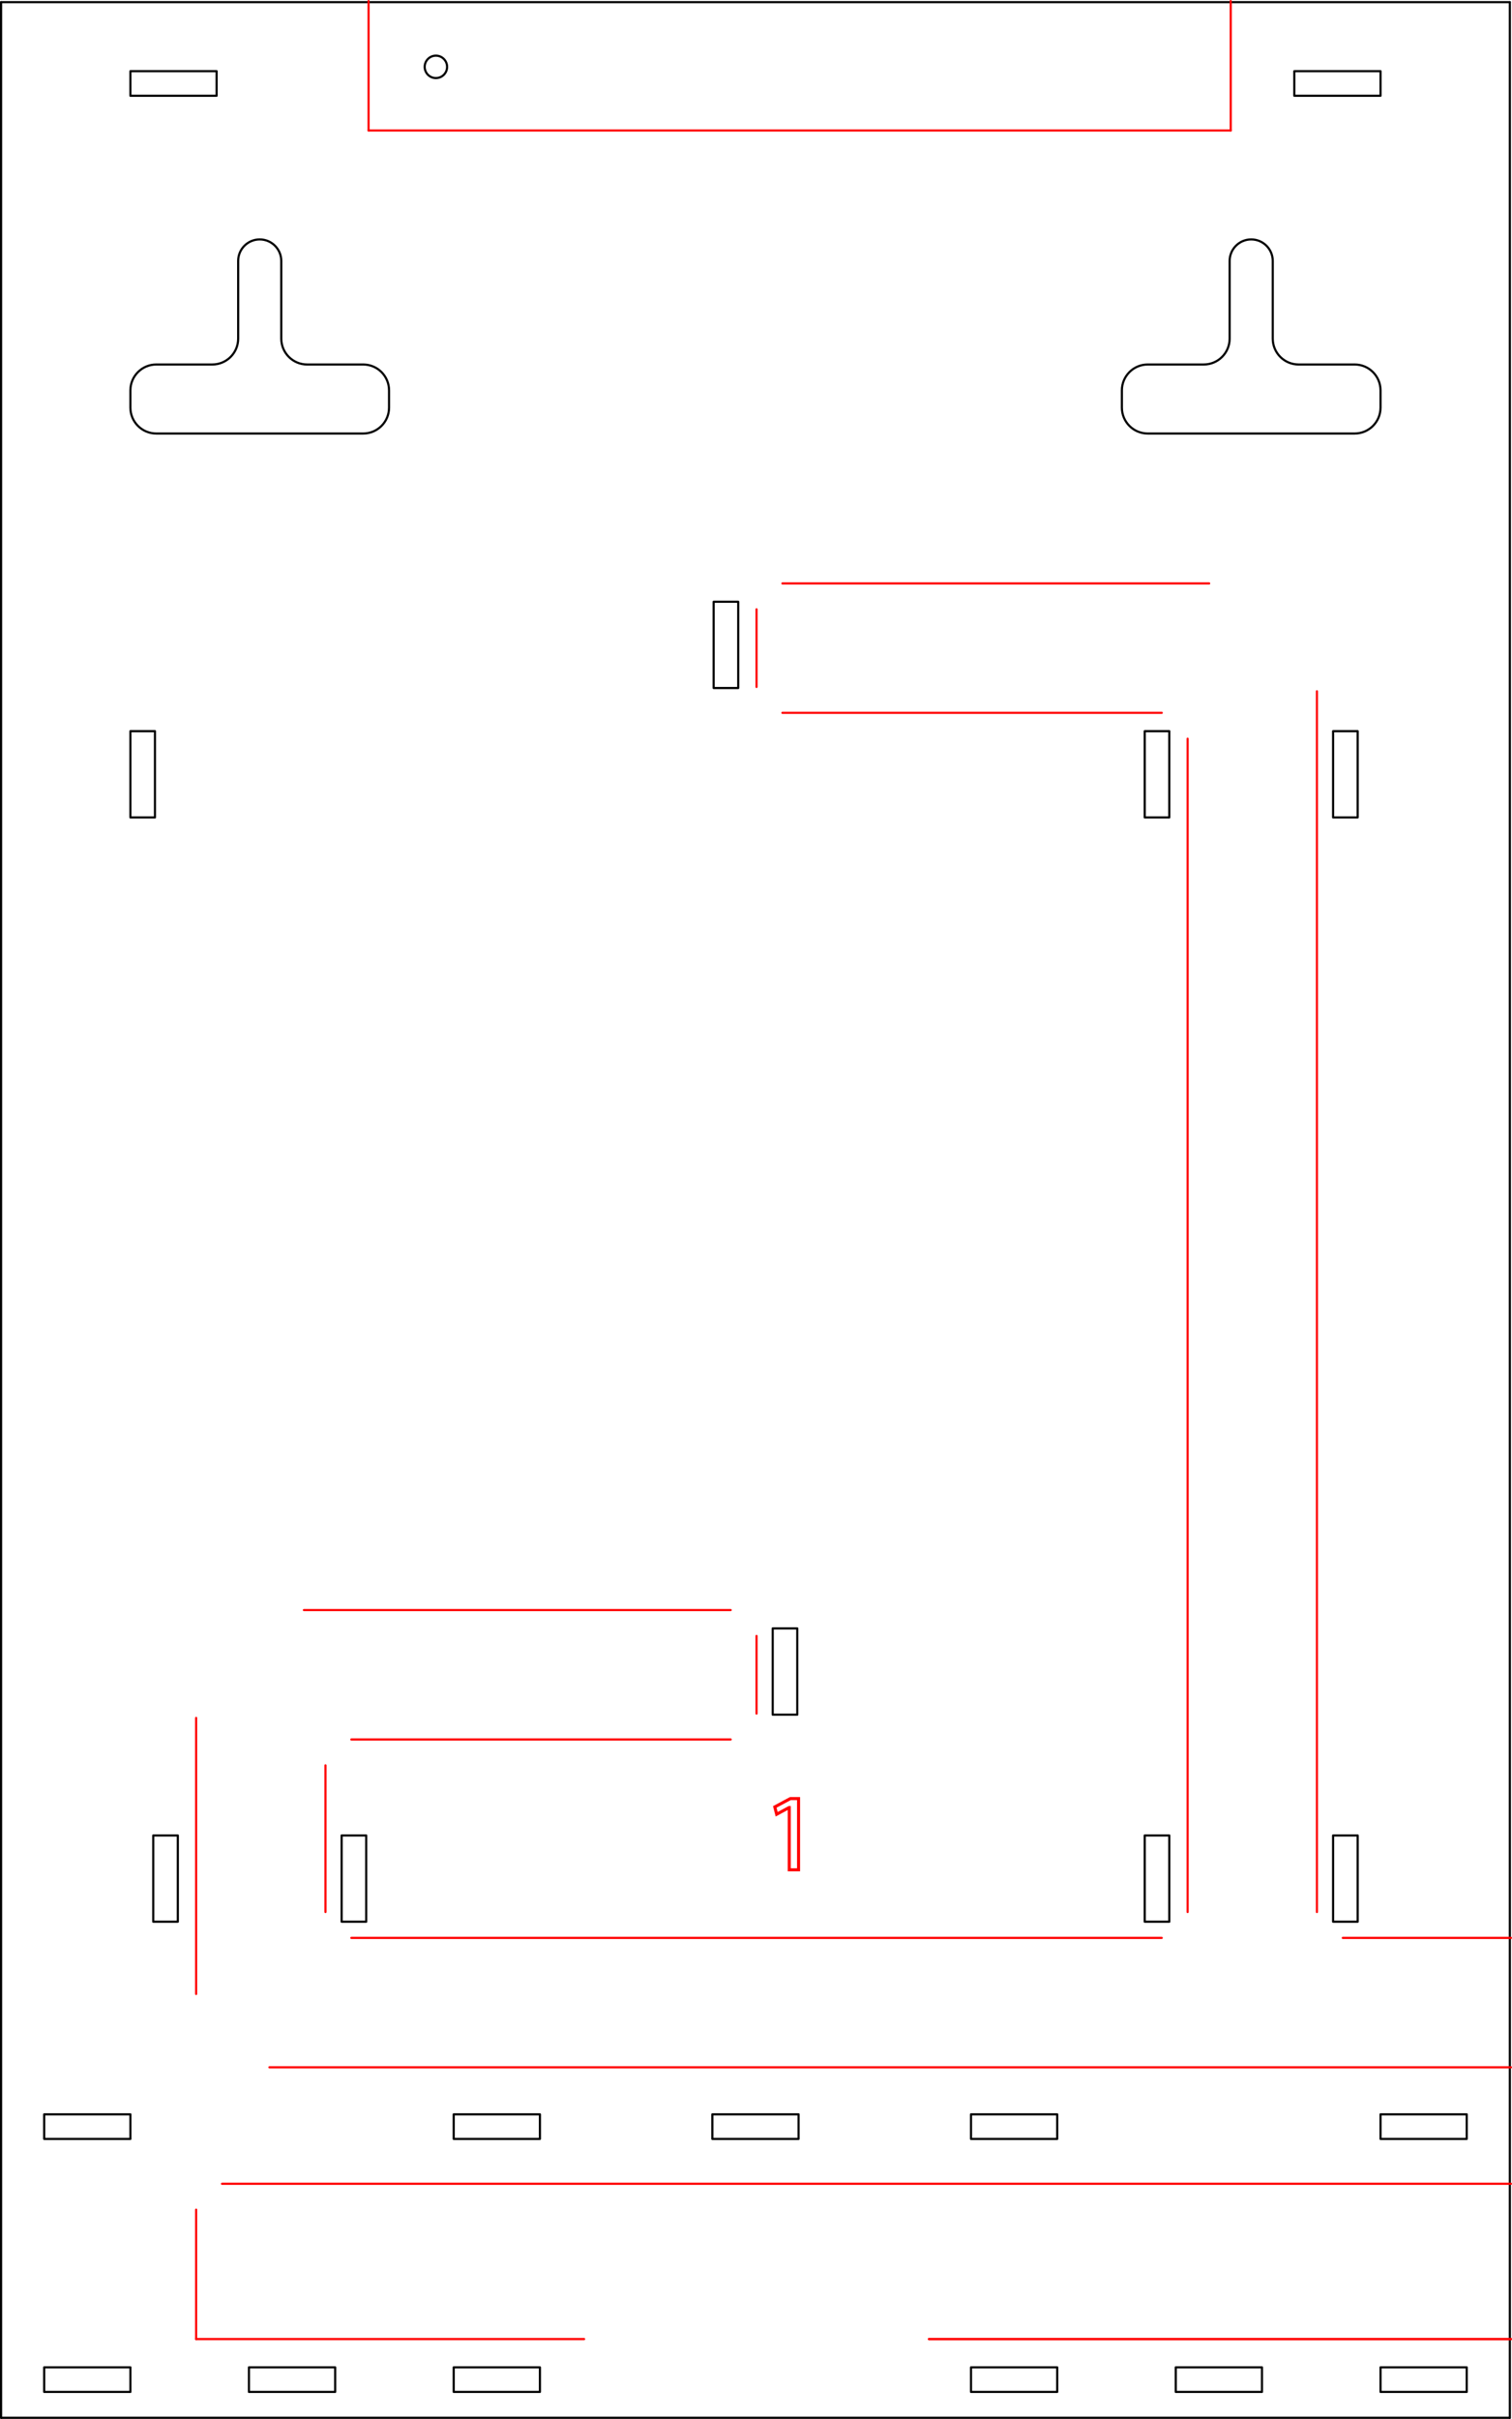 <?xml version="1.0" encoding="utf-8"?>
<!-- Generator: Adobe Illustrator 16.0.0, SVG Export Plug-In . SVG Version: 6.00 Build 0)  -->
<!DOCTYPE svg PUBLIC "-//W3C//DTD SVG 1.1//EN" "http://www.w3.org/Graphics/SVG/1.1/DTD/svg11.dtd">
<svg version="1.1" xmlns="http://www.w3.org/2000/svg" xmlns:xlink="http://www.w3.org/1999/xlink" x="0px" y="0px"
	 width="497.126px" height="794.765px" viewBox="0 0 497.126 794.765" enable-background="new 0 0 497.126 794.765"
	 xml:space="preserve">
<g id="Schneiden">
	<g id="LWPOLYLINE">
		
			<rect x="376.37" y="240.237" fill="none" stroke="#000000" stroke-width="0.709" stroke-linecap="round" stroke-linejoin="round" stroke-miterlimit="10" width="8.078" height="28.346"/>
	</g>
	<g id="LWPOLYLINE_1_">
		
			<rect x="438.307" y="240.237" fill="none" stroke="#000000" stroke-width="0.709" stroke-linecap="round" stroke-linejoin="round" stroke-miterlimit="10" width="8.079" height="28.346"/>
	</g>
	<g id="LWPOLYLINE_2_">
		
			<rect x="425.551" y="23.386" fill="none" stroke="#000000" stroke-width="0.709" stroke-linecap="round" stroke-linejoin="round" stroke-miterlimit="10" width="28.347" height="8.079"/>
	</g>
	<g id="LWPOLYLINE_3_">
		
			<rect x="42.874" y="23.386" fill="none" stroke="#000000" stroke-width="0.709" stroke-linecap="round" stroke-linejoin="round" stroke-miterlimit="10" width="28.346" height="8.079"/>
	</g>
	<g id="LWPOLYLINE_4_">
		
			<rect x="42.874" y="240.237" fill="none" stroke="#000000" stroke-width="0.709" stroke-linecap="round" stroke-linejoin="round" stroke-miterlimit="10" width="8.079" height="28.346"/>
	</g>
	<g id="LWPOLYLINE_5_">
		
			<rect x="234.638" y="197.717" fill="none" stroke="#000000" stroke-width="0.709" stroke-linecap="round" stroke-linejoin="round" stroke-miterlimit="10" width="8.079" height="28.347"/>
	</g>
	<g id="LWPOLYLINE_6_">
		
			<rect x="438.307" y="603.071" fill="none" stroke="#000000" stroke-width="0.709" stroke-linecap="round" stroke-linejoin="round" stroke-miterlimit="10" width="8.079" height="28.347"/>
	</g>
	<g id="LWPOLYLINE_7_">
		
			<rect x="376.37" y="603.071" fill="none" stroke="#000000" stroke-width="0.709" stroke-linecap="round" stroke-linejoin="round" stroke-miterlimit="10" width="8.078" height="28.347"/>
	</g>
	<g id="LWPOLYLINE_8_">
		
			<rect x="254.055" y="535.04" fill="none" stroke="#000000" stroke-width="0.709" stroke-linecap="round" stroke-linejoin="round" stroke-miterlimit="10" width="8.079" height="28.347"/>
	</g>
	<g id="LWPOLYLINE_9_">
		
			<rect x="50.386" y="603.071" fill="none" stroke="#000000" stroke-width="0.709" stroke-linecap="round" stroke-linejoin="round" stroke-miterlimit="10" width="8.079" height="28.347"/>
	</g>
	<g id="LWPOLYLINE_10_">
		
			<rect x="112.323" y="603.071" fill="none" stroke="#000000" stroke-width="0.709" stroke-linecap="round" stroke-linejoin="round" stroke-miterlimit="10" width="8.079" height="28.347"/>
	</g>
	<g id="LWPOLYLINE_11_">
		
			<path fill="none" stroke="#000000" stroke-width="0.709" stroke-linecap="round" stroke-linejoin="round" stroke-miterlimit="10" d="
			M368.858,128.268c0-4.696,3.807-8.504,8.504-8.504h18.425c4.696,0,8.504-3.807,8.504-8.504V85.749
			c0-3.914,3.173-7.086,7.087-7.086s7.087,3.173,7.087,7.086v25.512c0,4.697,3.807,8.504,8.504,8.504h18.425
			c4.696,0,8.504,3.808,8.504,8.504v5.669c0,4.697-3.808,8.504-8.504,8.504h-68.031c-4.697,0-8.504-3.807-8.504-8.504V128.268z"/>
	</g>
	<g id="LWPOLYLINE_12_">
		
			<path fill="none" stroke="#000000" stroke-width="0.709" stroke-linecap="round" stroke-linejoin="round" stroke-miterlimit="10" d="
			M127.913,133.938v-5.669c0-4.696-3.807-8.504-8.504-8.504h-18.425c-4.697,0-8.504-3.807-8.504-8.504V85.749
			c0-3.914-3.173-7.086-7.087-7.086c-3.914,0-7.086,3.173-7.086,7.086v25.512c0,4.697-3.808,8.504-8.504,8.504H51.378
			c-4.697,0-8.504,3.808-8.504,8.504v5.669c0,4.697,3.807,8.504,8.504,8.504h68.031
			C124.106,142.441,127.913,138.634,127.913,133.938z"/>
	</g>
	<g id="CIRCLE">
		
			<path fill="none" stroke="#000000" stroke-width="0.709" stroke-linecap="round" stroke-linejoin="round" stroke-miterlimit="10" d="
			M147.001,21.969c0-2.035-1.65-3.685-3.685-3.685s-3.685,1.649-3.685,3.685c0,2.036,1.65,3.686,3.685,3.686
			S147.001,24.004,147.001,21.969L147.001,21.969z"/>
	</g>
	<g id="LINE">
		
			<line fill="none" stroke="#000000" stroke-width="0.709" stroke-linecap="round" stroke-linejoin="round" stroke-miterlimit="10" x1="496.417" y1="0.709" x2="0.354" y2="0.709"/>
	</g>
	<g id="LINE_1_">
		
			<line fill="none" stroke="#000000" stroke-width="0.709" stroke-linecap="round" stroke-linejoin="round" stroke-miterlimit="10" x1="0.354" y1="0.709" x2="0.354" y2="794.41"/>
	</g>
	<g id="LINE_2_">
		
			<line fill="none" stroke="#000000" stroke-width="0.709" stroke-linecap="round" stroke-linejoin="round" stroke-miterlimit="10" x1="0.354" y1="794.41" x2="496.417" y2="794.41"/>
	</g>
	<g id="LINE_3_">
		
			<line fill="none" stroke="#000000" stroke-width="0.709" stroke-linecap="round" stroke-linejoin="round" stroke-miterlimit="10" x1="496.417" y1="794.41" x2="496.417" y2="0.709"/>
	</g>
	<g id="LWPOLYLINE_13_">
		
			<rect x="453.897" y="777.827" fill="none" stroke="#000000" stroke-width="0.709" stroke-linecap="round" stroke-linejoin="round" stroke-miterlimit="10" width="28.347" height="8.079"/>
	</g>
	<g id="LWPOLYLINE_14_">
		
			<rect x="386.575" y="777.827" fill="none" stroke="#000000" stroke-width="0.709" stroke-linecap="round" stroke-linejoin="round" stroke-miterlimit="10" width="28.346" height="8.079"/>
	</g>
	<g id="LWPOLYLINE_15_">
		
			<rect x="319.252" y="777.827" fill="none" stroke="#000000" stroke-width="0.709" stroke-linecap="round" stroke-linejoin="round" stroke-miterlimit="10" width="28.347" height="8.079"/>
	</g>
	<g id="LWPOLYLINE_16_">
		
			<rect x="149.173" y="777.827" fill="none" stroke="#000000" stroke-width="0.709" stroke-linecap="round" stroke-linejoin="round" stroke-miterlimit="10" width="28.346" height="8.079"/>
	</g>
	<g id="LWPOLYLINE_17_">
		
			<rect x="81.85" y="777.827" fill="none" stroke="#000000" stroke-width="0.709" stroke-linecap="round" stroke-linejoin="round" stroke-miterlimit="10" width="28.347" height="8.079"/>
	</g>
	<g id="LWPOLYLINE_18_">
		
			<rect x="14.527" y="777.827" fill="none" stroke="#000000" stroke-width="0.709" stroke-linecap="round" stroke-linejoin="round" stroke-miterlimit="10" width="28.347" height="8.079"/>
	</g>
	<g id="LWPOLYLINE_19_">
		
			<rect x="14.527" y="694.701" fill="none" stroke="#000000" stroke-width="0.709" stroke-linecap="round" stroke-linejoin="round" stroke-miterlimit="10" width="28.347" height="8.079"/>
	</g>
	<g id="LWPOLYLINE_20_">
		
			<rect x="149.173" y="694.701" fill="none" stroke="#000000" stroke-width="0.709" stroke-linecap="round" stroke-linejoin="round" stroke-miterlimit="10" width="28.346" height="8.079"/>
	</g>
	<g id="LWPOLYLINE_21_">
		
			<rect x="234.212" y="694.701" fill="none" stroke="#000000" stroke-width="0.709" stroke-linecap="round" stroke-linejoin="round" stroke-miterlimit="10" width="28.346" height="8.079"/>
	</g>
	<g id="LWPOLYLINE_22_">
		
			<rect x="319.252" y="694.701" fill="none" stroke="#000000" stroke-width="0.709" stroke-linecap="round" stroke-linejoin="round" stroke-miterlimit="10" width="28.347" height="8.079"/>
	</g>
	<g id="LWPOLYLINE_23_">
		
			<rect x="453.897" y="694.701" fill="none" stroke="#000000" stroke-width="0.709" stroke-linecap="round" stroke-linejoin="round" stroke-miterlimit="10" width="28.347" height="8.079"/>
	</g>
</g>
<g id="Gravieren">
	
		<line fill="none" stroke="#FF0000" stroke-width="0.709" stroke-linecap="round" stroke-linejoin="round" stroke-miterlimit="10" x1="121.181" y1="0.354" x2="121.181" y2="42.875"/>
	
		<line fill="none" stroke="#FF0000" stroke-width="0.709" stroke-linecap="round" stroke-linejoin="round" stroke-miterlimit="10" x1="121.181" y1="42.875" x2="404.646" y2="42.875"/>
	
		<line fill="none" stroke="#FF0000" stroke-width="0.709" stroke-linecap="round" stroke-linejoin="round" stroke-miterlimit="10" x1="404.646" y1="42.875" x2="404.646" y2="0.354"/>
	
		<line fill="none" stroke="#FF0000" stroke-width="0.709" stroke-linecap="round" stroke-linejoin="round" stroke-miterlimit="10" x1="240.236" y1="529.016" x2="99.921" y2="529.016"/>
	
		<line fill="none" stroke="#FF0000" stroke-width="0.709" stroke-linecap="round" stroke-linejoin="round" stroke-miterlimit="10" x1="64.488" y1="564.449" x2="64.488" y2="655.158"/>
	
		<line fill="none" stroke="#FF0000" stroke-width="0.709" stroke-linecap="round" stroke-linejoin="round" stroke-miterlimit="10" x1="107.008" y1="628.229" x2="107.008" y2="580.04"/>
	
		<line fill="none" stroke="#FF0000" stroke-width="0.709" stroke-linecap="round" stroke-linejoin="round" stroke-miterlimit="10" x1="381.969" y1="636.732" x2="115.512" y2="636.732"/>
	
		<line fill="none" stroke="#FF0000" stroke-width="0.709" stroke-linecap="round" stroke-linejoin="round" stroke-miterlimit="10" x1="88.583" y1="679.252" x2="496.771" y2="679.252"/>
	
		<line fill="none" stroke="#FF0000" stroke-width="0.709" stroke-linecap="round" stroke-linejoin="round" stroke-miterlimit="10" x1="496.771" y1="717.521" x2="72.992" y2="717.521"/>
	
		<line fill="none" stroke="#FF0000" stroke-width="0.709" stroke-linecap="round" stroke-linejoin="round" stroke-miterlimit="10" x1="64.488" y1="726.024" x2="64.488" y2="768.544"/>
	
		<line fill="none" stroke="#FF0000" stroke-width="0.709" stroke-linecap="round" stroke-linejoin="round" stroke-miterlimit="10" x1="64.488" y1="768.544" x2="192.047" y2="768.544"/>
	
		<line fill="none" stroke="#FF0000" stroke-width="0.709" stroke-linecap="round" stroke-linejoin="round" stroke-miterlimit="10" x1="305.434" y1="768.544" x2="496.771" y2="768.544"/>
	
		<line fill="none" stroke="#FF0000" stroke-width="0.709" stroke-linecap="round" stroke-linejoin="round" stroke-miterlimit="10" x1="496.771" y1="768.544" x2="305.434" y2="768.544"/>
	
		<line fill="none" stroke="#FF0000" stroke-width="0.709" stroke-linecap="round" stroke-linejoin="round" stroke-miterlimit="10" x1="496.771" y1="636.732" x2="441.496" y2="636.732"/>
	
		<line fill="none" stroke="#FF0000" stroke-width="0.709" stroke-linecap="round" stroke-linejoin="round" stroke-miterlimit="10" x1="432.992" y1="628.229" x2="432.992" y2="227.126"/>
	
		<line fill="none" stroke="#FF0000" stroke-width="0.709" stroke-linecap="round" stroke-linejoin="round" stroke-miterlimit="10" x1="390.473" y1="242.717" x2="390.473" y2="628.229"/>
	
		<line fill="none" stroke="#FF0000" stroke-width="0.709" stroke-linecap="round" stroke-linejoin="round" stroke-miterlimit="10" x1="397.56" y1="191.693" x2="257.244" y2="191.693"/>
	
		<line fill="none" stroke="#FF0000" stroke-width="0.709" stroke-linecap="round" stroke-linejoin="round" stroke-miterlimit="10" x1="248.74" y1="200.197" x2="248.74" y2="225.709"/>
	
		<line fill="none" stroke="#FF0000" stroke-width="0.709" stroke-linecap="round" stroke-linejoin="round" stroke-miterlimit="10" x1="257.244" y1="234.213" x2="381.969" y2="234.213"/>
	
		<line fill="none" stroke="#FF0000" stroke-width="0.709" stroke-linecap="round" stroke-linejoin="round" stroke-miterlimit="10" x1="248.74" y1="563.032" x2="248.74" y2="537.521"/>
	
		<line fill="none" stroke="#FF0000" stroke-width="0.709" stroke-linecap="round" stroke-linejoin="round" stroke-miterlimit="10" x1="115.512" y1="571.536" x2="240.236" y2="571.536"/>
	<g>
		<path fill="none" stroke="#FF0000" stroke-miterlimit="10" d="M259.495,593.91h-0.072l-4.067,2.195l-0.612-2.411l5.111-2.736h2.7
			v23.397h-3.06V593.91z"/>
	</g>
	<g>
	</g>
	<g>
	</g>
	<g>
	</g>
	<g>
	</g>
	<g>
	</g>
	<g>
	</g>
</g>
</svg>
